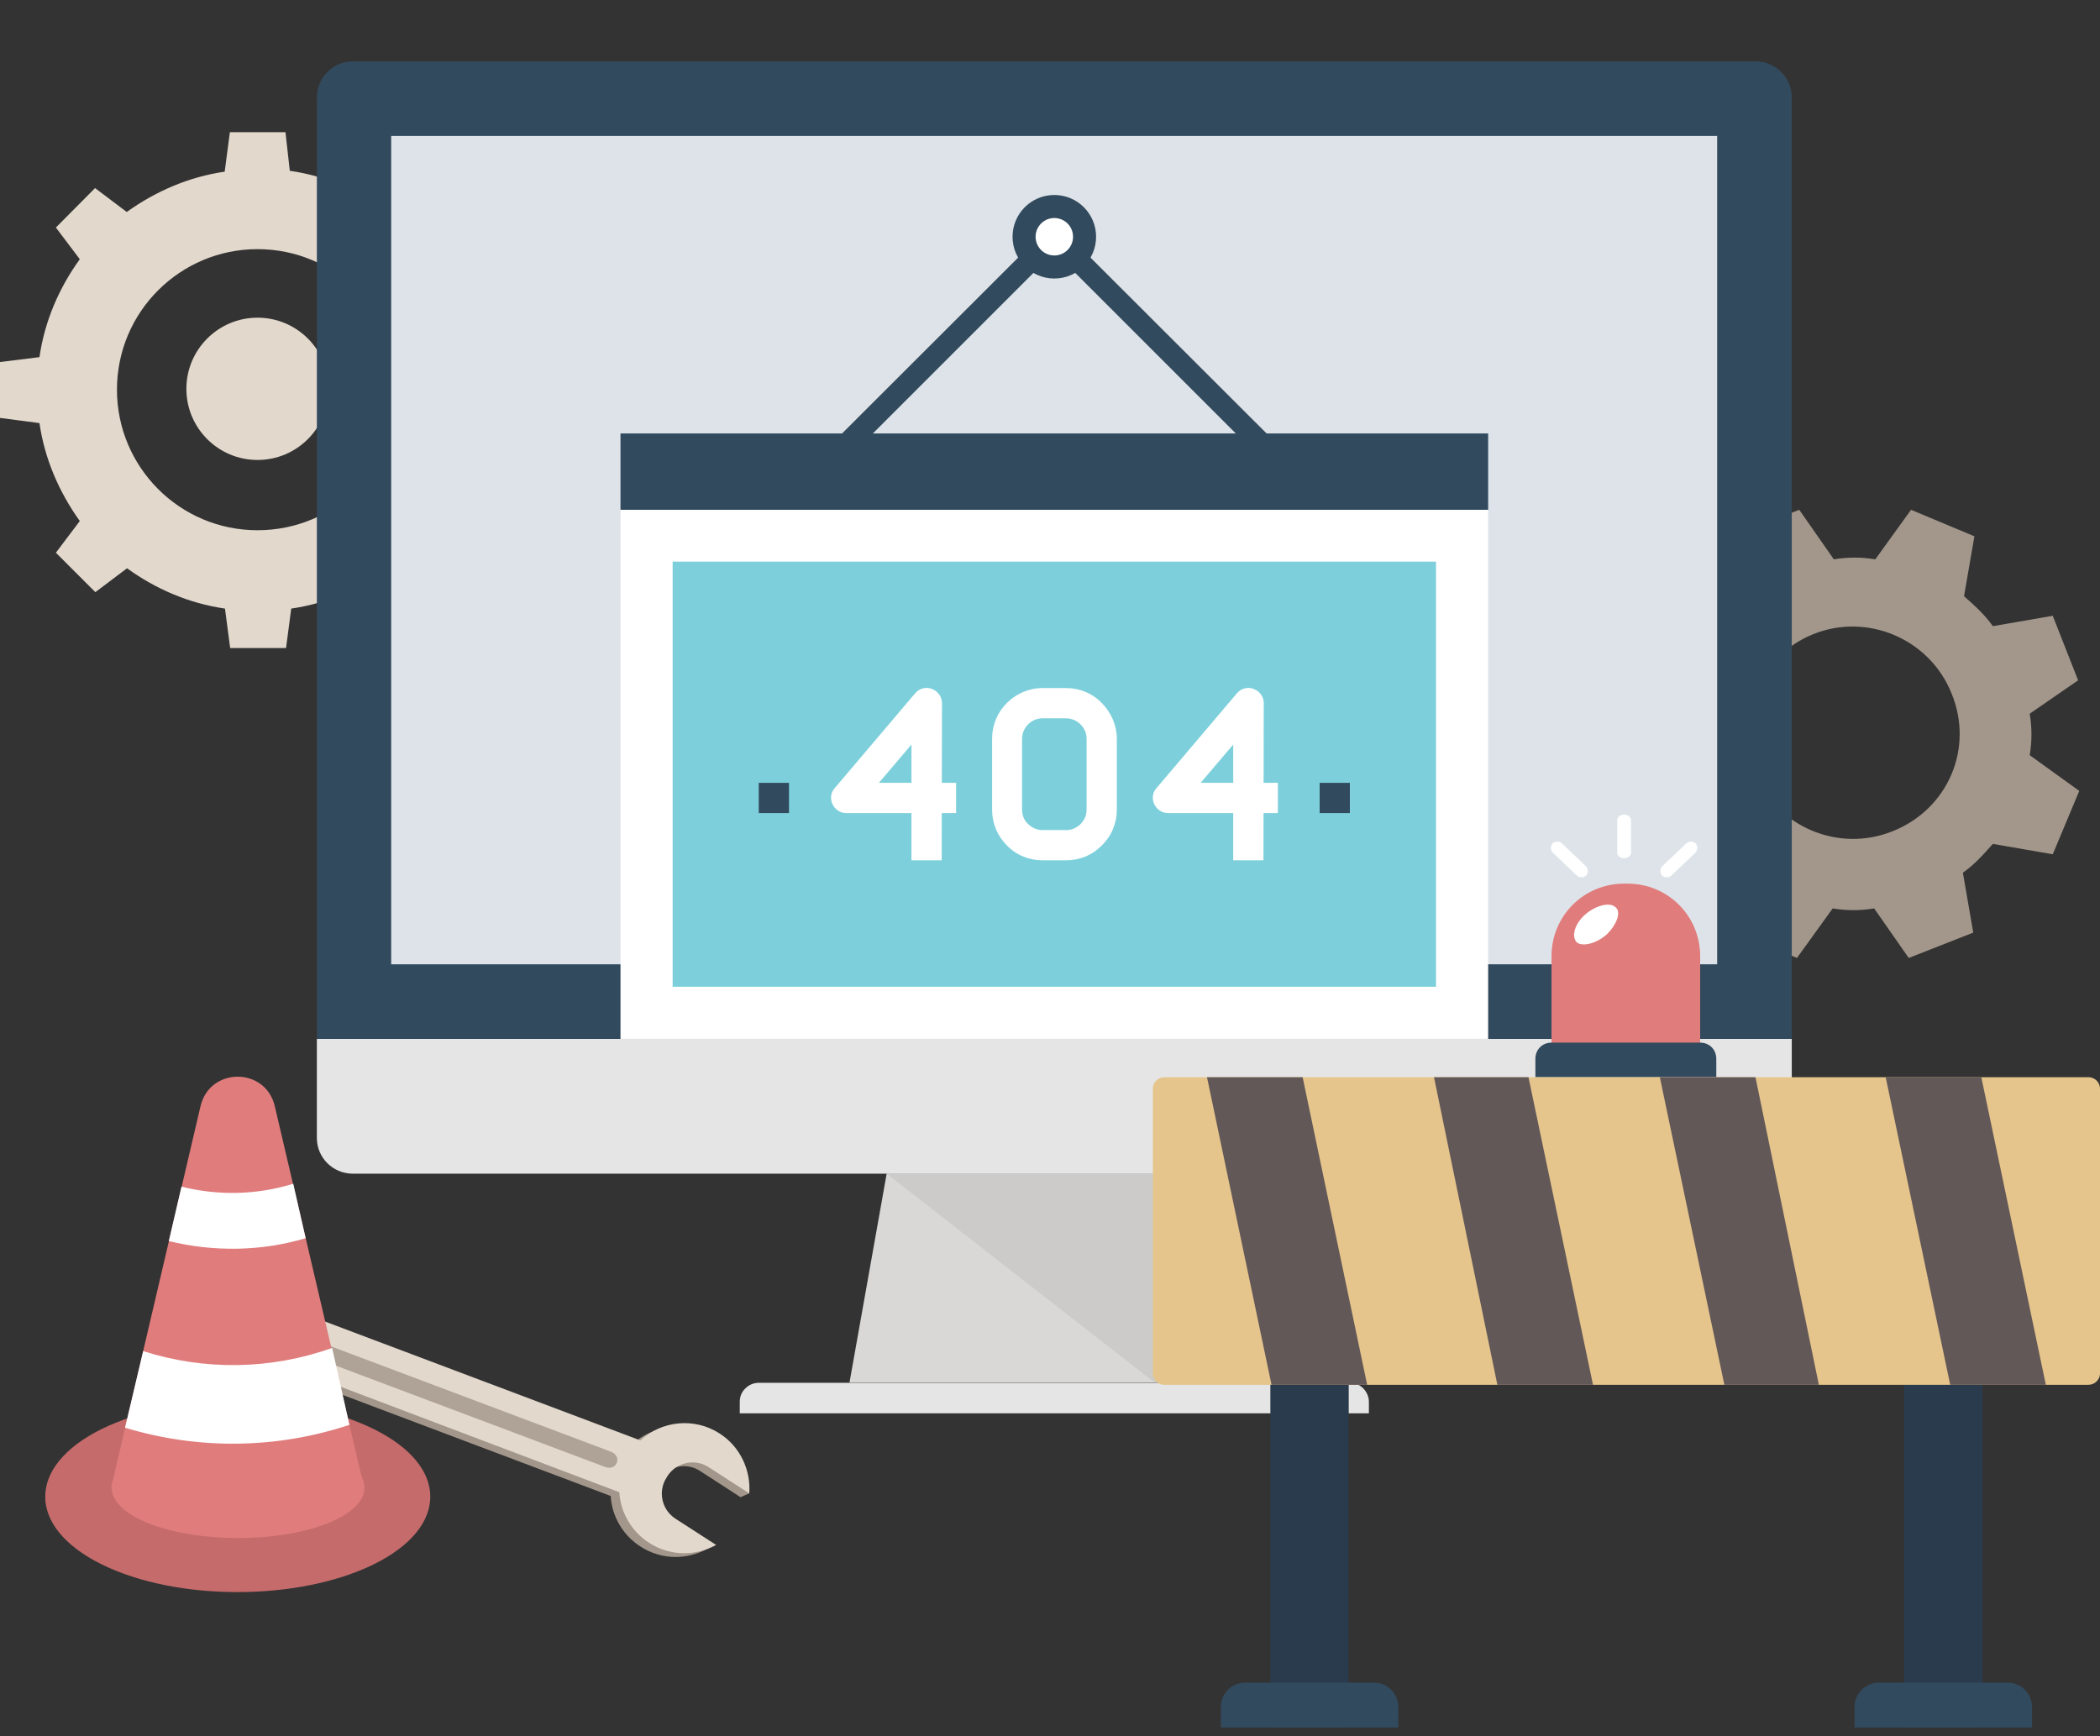 <?xml version="1.0" encoding="utf-8"?>
<!-- Generator: Adobe Illustrator 22.1.0, SVG Export Plug-In . SVG Version: 6.00 Build 0)  -->
<svg version="1.1" id="Layer_1" xmlns="http://www.w3.org/2000/svg" xmlns:xlink="http://www.w3.org/1999/xlink" x="0px" y="0px"
	 viewBox="0 0 729 602.8" style="enable-background:new 0 0 729 602.8;" xml:space="preserve">
<rect x="0" y="0" width="729" height="602.8" fill="#333333" stroke="none"/>
<style type="text/css">
	.st0{fill:#A3978B;}
	.st1{fill:#E2D8CC;}
	.st2{fill:#AFA397;}
	.st3{fill:#D9D8D7;}
	.st4{fill:#CCCBCA;}
	.st5{fill:#E6E5E5;}
	.st6{fill:#324A5E;}
	.st7{fill:#DDE3E8;}
	.st8{fill:#FFFFFF;}
	.st9{fill:#7DD0DB;}
	.st10{fill:#E07C7C;}
	.st11{fill:#2B3B4E;}
	.st12{fill:#E5C58C;}
	.st13{fill:#635858;}
	.st14{fill:#C66B6B;}
</style>
<g>
	<g>
		<path class="st0" d="M260.1,518.5l-3,1.3l-0.7-4.1l2.7,1.3L260.1,518.5z"/>
		<path class="st0" d="M60.5,457.3l2.9-1.2l0.7,3.7l-2.7-0.4L60.5,457.3z"/>
		<path class="st0" d="M257.2,519.9c0.6-8-3.1-16.2-10.3-20.8c-8.8-5.7-20.2-4.4-27.5,2.4l-113.8-42.9c-0.2-7.3-3.8-14.3-10.4-18.5
			c-7.3-4.7-16.2-4.6-23.2-0.7l14.1,9.1c4.8,3.1,6.2,9.5,3.1,14.3l-0.3,0.5c-3.1,4.8-9.5,6.2-14.3,3.1l-14.1-9.1
			c-0.6,8,3.1,16.2,10.3,20.8c8.6,5.5,19.5,4.5,26.9-1.8L212,519.4c0.4,6.9,4.1,13.6,10.4,17.6c7.3,4.7,16.2,4.6,23.2,0.7l-14.1-9.1
			c-4.8-3.1-6.2-9.5-3.1-14.3l0.3-0.5c3.1-4.8,9.5-6.2,14.3-3.1L257.2,519.9L257.2,519.9z"/>
	</g>
	<path class="st1" d="M260.1,518.5c0.6-8-3.1-16.2-10.3-20.8c-8.8-5.7-20.2-4.4-27.5,2.4l-113.8-42.9c-0.2-7.3-3.8-14.3-10.4-18.5
		c-7.3-4.7-16.2-4.6-23.2-0.7L89,447c4.8,3.1,6.2,9.5,3.1,14.3l-0.3,0.5c-3.1,4.8-9.5,6.2-14.3,3.1l-14.1-9.1
		c-0.6,8,3.1,16.2,10.3,20.8c8.6,5.5,19.5,4.5,26.9-1.8L215,518.1c0.4,6.9,4.1,13.6,10.4,17.6c7.3,4.7,16.2,4.6,23.2,0.7l-14.1-9.1
		c-4.8-3.1-6.2-9.5-3.1-14.3l0.3-0.5c3.1-4.8,9.5-6.2,14.3-3.1L260.1,518.5L260.1,518.5z"/>
	<path class="st2" d="M214.2,507.6l-0.2,0.5c-0.5,1.3-2.3,1.9-4,1.2L110.9,472c-1.7-0.7-2.7-2.3-2.2-3.6l0.2-0.5
		c0.5-1.3,2.3-1.9,4-1.2L212,504C213.7,504.6,214.7,506.2,214.2,507.6z"/>
</g>
<path class="st0" d="M721.4,236.2l-8.8-22.4l-20.8,3.6c-2.8-4-6.4-7.2-10-10.4l3.6-20.8l-22-9.2L651,194.2c-4.8-0.8-9.6-0.8-14.4,0
	l-12-17.2l-22.4,8.8l3.6,20.8c-4,2.8-7.2,6.4-10.4,10l-20.8-3.6l-8.8,21.6L583,247c-0.8,4.8-0.8,9.6,0,14.4l-17.2,12l8.8,22.4
	l20.8-3.6c2.8,4,6.4,7.2,10,10.4l-3.6,20.8l22,9.2l12.4-17.2c4.8,0.8,9.6,0.8,14.4,0l12,17.2l22.4-8.8l-3.6-20.8
	c4-2.8,7.2-6.4,10.4-10l20.8,3.6l9.2-22l-17.2-12.4c0.8-4.8,0.8-9.6,0-14.4L721.4,236.2z M657,288.6c-18.8,7.6-40.4-1.6-48-20.4
	c-7.6-18.8,1.6-40.4,20.4-48s40.4,1.6,48,20.4C685.4,259.8,676.2,281,657,288.6z"/>
<g>
	<path class="st1" d="M165,123.6c-1.8-12.5-6.9-24.1-14-34l8.3-11L145.6,65l-11,8.3c-9.8-7.1-21.4-12.2-34-14l-1.5-13.4H79.8
		L78,59.6c-12.5,1.8-24.1,6.9-34,14l-11-8.3L19.4,79l8.3,11c-7.1,9.8-12.2,21.4-14,34L0,125.7v19.4l13.7,1.8
		c1.8,12.5,6.9,24.1,14,34l-8.3,11l13.7,13.7l11-8.3c9.8,7.1,21.4,12.2,34,14l1.8,13.7h19.4l1.8-13.7c12.5-1.8,24.1-6.9,34-14
		l11,8.3l13.7-13.7l-8.3-11c7.1-9.8,12.2-21.4,14-34l13.7-1.8v-19.4L165,123.6z M89.4,184.1c-27.1,0-48.8-22-48.8-48.8
		c0-27.1,22-48.8,48.8-48.8c27.1,0,48.8,22,48.8,48.8C138.5,162.1,116.5,184.1,89.4,184.1z"/>
	<circle class="st1" cx="89.4" cy="135" r="24.7"/>
</g>
<polygon class="st3" points="437.1,480 294.9,480 307.8,407.5 424.1,407.5 "/>
<polygon class="st4" points="437.1,480 424.1,407.5 307.8,407.5 400.8,480 "/>
<g>
	<path class="st5" d="M475.2,490.7H256.8v-4c0-1.7,0.6-3.4,2-4.7c1.3-1.3,3-1.9,4.7-1.9h205c1.7,0,3.4,0.6,4.7,1.9
		c1.3,1.3,2,3,2,4.7V490.7L475.2,490.7z"/>
	<path class="st5" d="M622,360.7v34.4c0,6.9-5.6,12.4-12.5,12.4h-487c-6.9,0-12.5-5.5-12.5-12.4v-34.4H622z"/>
</g>
<path class="st6" d="M622,360.7V33.8c0-6.8-5.6-12.5-12.5-12.5H122.4c-6.8,0-12.4,5.7-12.4,12.5v326.9L622,360.7L622,360.7z"/>
<rect x="135.8" y="47.2" class="st7" width="460.3" height="287.6"/>
<rect x="215.4" y="177" class="st8" width="301.2" height="183.7"/>
<rect x="233.5" y="195" class="st9" width="265" height="147.6"/>
<rect x="215.4" y="150.5" class="st6" width="301.2" height="26.5"/>
<g>
	<path class="st8" d="M370.1,298.7h-8.2c-4.7,0-9.1-1.8-12.4-5.2c-3.3-3.3-5.1-7.7-5.1-12.4v-24.6c0-4.7,1.8-9.1,5.1-12.4
		c3.3-3.3,7.7-5.2,12.4-5.2h8.2c4.7,0,9.1,1.8,12.4,5.2s5.2,7.8,5.2,12.4v24.6c0,4.7-1.8,9.1-5.2,12.4
		C379.2,296.9,374.8,298.7,370.1,298.7z M361.9,249.4c-1.9,0-3.6,0.7-5,2.1c-1.3,1.3-2.1,3.1-2.1,5v24.6c0,1.9,0.7,3.7,2.1,5
		c1.3,1.3,3.1,2.1,5,2.1h8.2c1.9,0,3.6-0.7,5-2.1s2.1-3.1,2.1-5v-24.6c0-1.9-0.7-3.6-2.1-5c-1.3-1.3-3.1-2.1-5-2.1H361.9
		L361.9,249.4z"/>
	<path class="st8" d="M326.9,298.7h-10.5v-16.4h-22.6c-2.1,0-3.9-1.2-4.8-3.1c-0.9-1.9-0.6-4.1,0.8-5.6l27.9-32.9
		c1.4-1.7,3.8-2.3,5.8-1.5c2.1,0.8,3.5,2.7,3.5,4.9L326.9,298.7L326.9,298.7z M305.1,271.8h11.3v-13.3L305.1,271.8z"/>
	<rect x="316.4" y="271.8" class="st8" width="15.5" height="10.5"/>
	<path class="st8" d="M438.6,298.7h-10.5v-16.4h-22.6c-2.1,0-3.9-1.2-4.8-3.1s-0.6-4.1,0.8-5.6l27.9-32.9c1.4-1.7,3.8-2.3,5.8-1.5
		c2.1,0.8,3.5,2.7,3.5,4.9L438.6,298.7L438.6,298.7z M416.8,271.8h11.3v-13.3L416.8,271.8z"/>
	<rect x="428.1" y="271.8" class="st8" width="15.5" height="10.5"/>
</g>
<g>
	<polygon class="st6" points="439.2,160.7 366,87.5 292.8,160.7 287.5,155.3 366,76.9 444.5,155.3 	"/>
	<circle class="st6" cx="366" cy="82.2" r="14.5"/>
</g>
<circle class="st8" cx="366" cy="82.2" r="6.5"/>
<g>
	<rect x="458.1" y="271.8" class="st6" width="10.5" height="10.5"/>
	<rect x="263.4" y="271.8" class="st6" width="10.5" height="10.5"/>
</g>
<g>
	<path class="st10" d="M590.6,368.4h-52V332c0-14,11.2-25.2,25.2-25.2h1.2c14,0,25.2,11.2,25.2,25.2v36.4H590.6z"/>
	<path class="st6" d="M596.2,374H533v-6.4c0-3.2,2.4-5.6,5.6-5.6h51.6c3.2,0,5.6,2.4,5.6,5.6v6.4H596.2z"/>
	<g>
		<path class="st8" d="M557.8,324.4c-3.6,3.2-8.4,4.4-10.4,2.8c-2-2-0.8-6.4,2.8-9.6c3.6-3.2,8.4-4.4,10.4-2.8
			C563,316.4,561.4,320.8,557.8,324.4z"/>
		<path class="st8" d="M563.8,282.8c-1.2,0-2.4,0.8-2.4,2V296c0,1.2,1.2,2,2.4,2c1.2,0,2.4-0.8,2.4-2v-11.2
			C566.2,283.6,565,282.8,563.8,282.8z"/>
		<path class="st8" d="M588.6,292.8c-0.8-0.8-2.4-0.8-3.2,0l-8.4,8c-0.8,0.8-0.8,2.4,0,3.2c0.8,0.8,2.4,0.8,3.2,0l8.4-8
			C589.4,295.2,589.4,293.6,588.6,292.8z"/>
		<path class="st8" d="M539,292.8c0.8-0.8,2.4-0.8,3.2,0l8.4,8c0.8,0.8,0.8,2.4,0,3.2c-0.8,0.8-2.4,0.8-3.2,0l-8.4-8
			C538.2,295.2,538.2,293.6,539,292.8z"/>
	</g>
	<rect x="661" y="375.8" class="st11" width="27.2" height="224"/>
	<path class="st6" d="M705.4,599.8v-7.2c0-4.4-3.6-8.4-8.4-8.4h-44.8c-4.4,0-8.4,3.6-8.4,8.4v7.2H705.4z"/>
	<rect x="441" y="375.8" class="st11" width="27.2" height="224"/>
	<path class="st12" d="M725,374H404.2c-2,0-4,1.6-4,4v98.8c0,2,1.6,4,4,4H725c2,0,4-1.6,4-4V378C729,375.6,727,374,725,374z"/>
	<g>
		<polygon class="st13" points="710.2,480.8 677,480.8 654.6,374 687.8,374 		"/>
		<polygon class="st13" points="631.4,480.8 598.6,480.8 576.2,374 609.4,374 		"/>
		<polygon class="st13" points="553,480.8 519.8,480.8 497.8,374 530.6,374 		"/>
		<polygon class="st13" points="474.6,480.8 441.4,480.8 419,374 452.2,374 		"/>
	</g>
	<path class="st6" d="M485.4,599.8v-7.2c0-4.4-3.6-8.4-8.4-8.4h-44.8c-4.4,0-8.4,3.6-8.4,8.4v7.2H485.4z"/>
</g>
<g>
	<path class="st14" d="M129.8,496.2c-26-12.9-68.4-12.9-94.6,0c-26,12.9-26,34,0,46.9s68.4,12.9,94.6,0
		C155.9,530.2,155.9,509.1,129.8,496.2z"/>
	<g>
		<path class="st10" d="M95.4,384.1c-3.2-13.7-22.6-13.7-25.8,0l-31,132.4h87.8L95.4,384.1z"/>
		<path class="st10" d="M113.7,504.2c-17.1-6.8-45-6.8-62.1,0s-17.1,17.9,0,24.7s45,6.8,62.1,0S130.8,511,113.7,504.2z"/>
	</g>
	<g>
		<path class="st8" d="M106.1,429.9c-15.4,4.6-31.9,4.8-47.5,1L63,412c12.7,3.2,26.2,2.9,38.8-1L106.1,429.9z"/>
		<path class="st8" d="M121.3,494.7c-25.3,8.4-52.4,8.7-77.9,1l6.3-26.6c21.3,6.8,44.3,6.5,65.6-1.1L121.3,494.7z"/>
	</g>
</g>
</svg>
